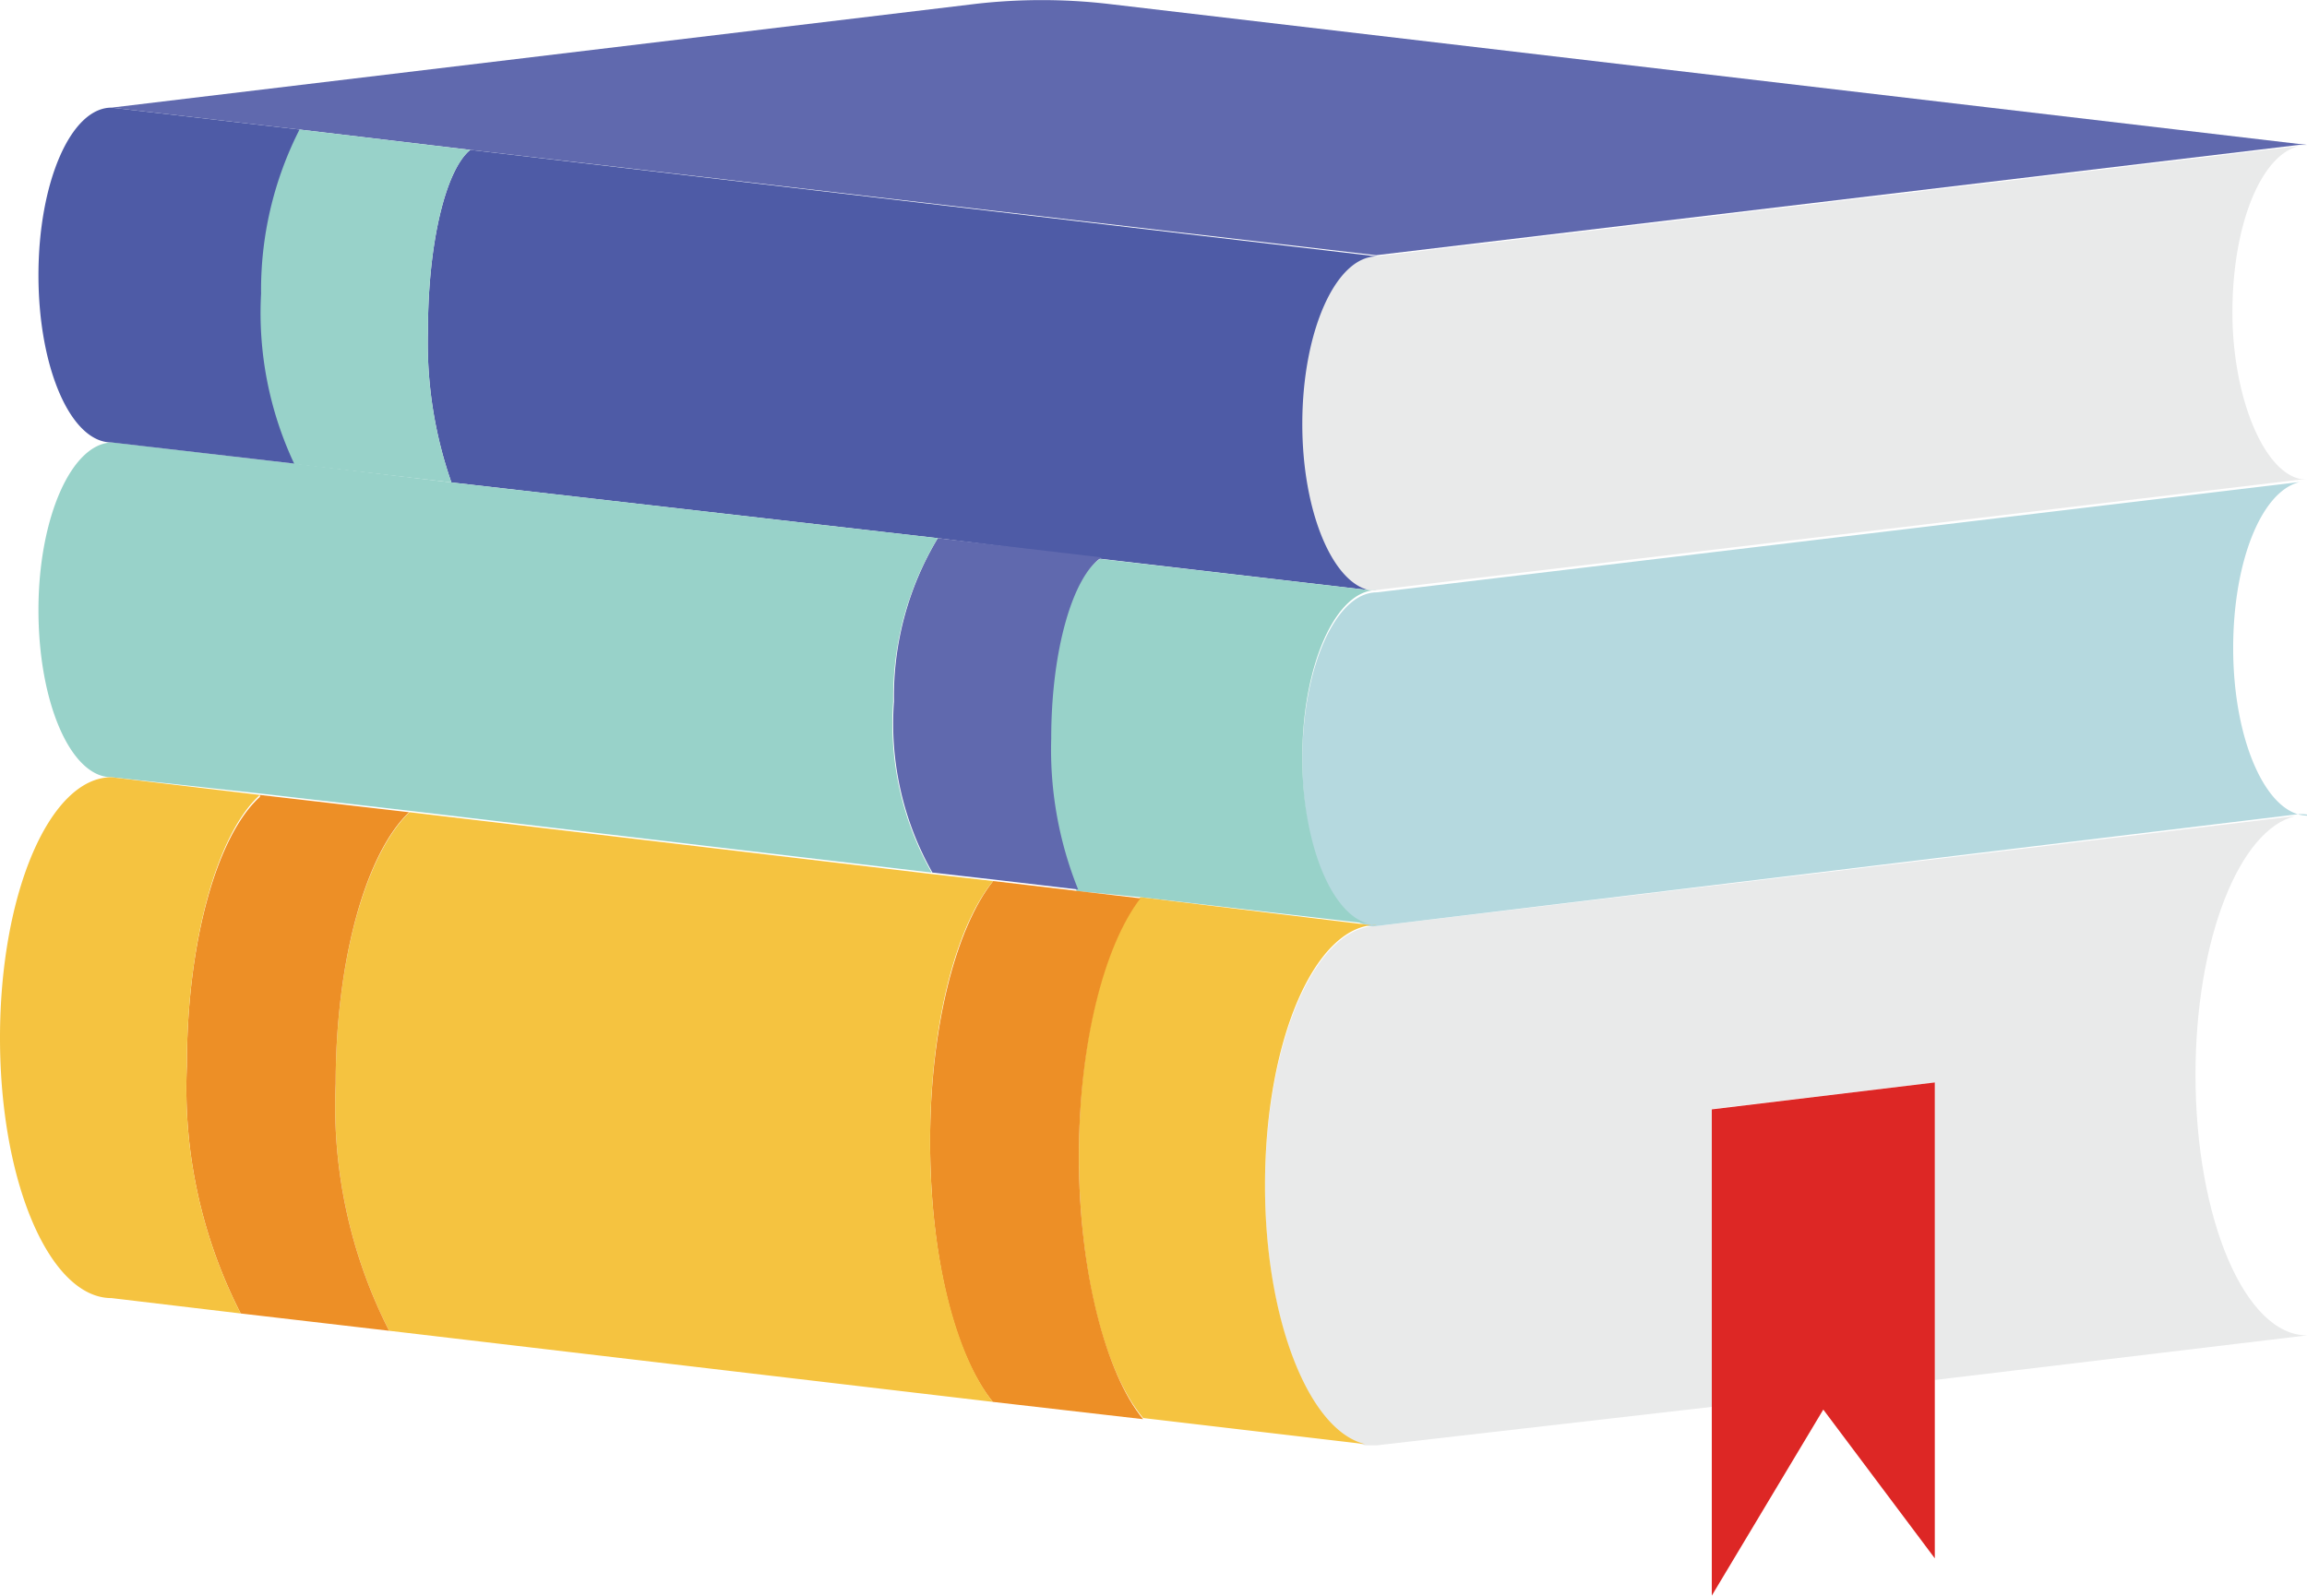 <svg xmlns="http://www.w3.org/2000/svg" viewBox="0 0 60 41.51"><defs><style>.cls-1{fill:#e9eaea;}.cls-2{fill:#dd2725;}.cls-3{fill:#6069ae;}.cls-4{fill:#b5d9df;}.cls-5{fill:#4e5ba6;}.cls-6{fill:#98d2c9;}.cls-7{fill:#f5c340;}.cls-8{fill:#ed8f26;}</style></defs><g id="图层_2" data-name="图层 2"><g id="图层_3" data-name="图层 3"><path class="cls-1" d="M44.52,28.86V36.6l-8.71,1-.3,0c-1.46-.34-2.61-3.22-2.61-6.73,0-3.75,1.3-6.78,2.91-6.78L59.7,21.23c-1.46.34-2.6,3.22-2.6,6.73,0,3.75,1.29,6.78,2.9,6.78L50.32,35.9V28.16l-5.8.69Z"/><polygon class="cls-2" points="50.32 35.9 50.32 40.54 47.42 36.67 44.52 41.51 44.52 36.6 44.52 28.86 50.32 28.16 50.32 35.9"/><path class="cls-3" d="M60,3.77l-.21,0-24,2.87L12.24,3.9h0L7.79,3.37,2.9,2.8,25.38.1a15.13,15.13,0,0,1,3.43,0Z"/><path class="cls-1" d="M60,12.48l-.21,0-24,2.87a.78.78,0,0,1-.22,0c-1-.24-1.72-2.08-1.72-4.32,0-2.41.87-4.36,1.94-4.36l24-2.87c-1,.24-1.73,2.08-1.73,4.33s.87,4.35,1.94,4.35"/><path class="cls-4" d="M60,21.19a1,1,0,0,0-.3,0L35.81,24.09a.78.78,0,0,1-.22,0c-1-.24-1.72-2.08-1.72-4.32,0-2.41.87-4.36,1.94-4.36l24-2.87c-1,.24-1.73,2.08-1.73,4.32,0,2.41.87,4.36,1.94,4.36"/><path class="cls-5" d="M12.24,3.9,35.81,6.67c-1.07,0-1.94,1.95-1.94,4.36,0,2.24.76,4.08,1.72,4.32l-6.94-.81L24.39,14,11.74,12.55a11,11,0,0,1-.61-3.94c0-2.28.46-4.19,1.1-4.71Z"/><path class="cls-6" d="M35.59,15.35a.78.78,0,0,0,.22,0c-1.07,0-1.94,1.95-1.94,4.36,0,2.24.76,4.08,1.72,4.32l-5.93-.69L28,23.18a9.74,9.74,0,0,1-.7-3.93c0-2.29.56-4.22,1.31-4.71Z"/><path class="cls-7" d="M35.59,24.06a.78.78,0,0,0,.22,0c-1.61,0-2.91,3-2.91,6.78,0,3.51,1.15,6.39,2.61,6.73l-5.78-.68c-1-1.2-1.67-3.8-1.67-6.82s.65-5.48,1.6-6.73Z"/><path class="cls-8" d="M29.73,36.92l-3.91-.45c-1-1.23-1.63-3.8-1.63-6.77s.67-5.56,1.64-6.78l2.21.26,1.62.19c-.95,1.24-1.6,3.79-1.6,6.73s.69,5.63,1.67,6.82"/><path class="cls-3" d="M24.39,14l4.26.5c-.75.49-1.31,2.42-1.31,4.71a9.74,9.74,0,0,0,.7,3.93l-2.21-.26-1.58-.18a7.87,7.87,0,0,1-1-4.45A8,8,0,0,1,24.39,14"/><path class="cls-7" d="M24.25,22.74l1.58.18c-1,1.22-1.64,3.8-1.64,6.78s.66,5.54,1.63,6.77l-15.7-1.85A12.9,12.9,0,0,1,8.73,28.2c0-3.26.8-6,1.92-7.07Z"/><path class="cls-6" d="M11.74,12.55,24.39,14a8,8,0,0,0-1.16,4.25,7.87,7.87,0,0,0,1,4.45l-13.6-1.61-3.89-.45L2.9,20.22C1.84,20.22,1,18.28,1,15.87s.87-4.36,1.93-4.36l4.73.55h0Z"/><path class="cls-6" d="M7.79,3.37l4.44.53c-.64.52-1.1,2.43-1.1,4.71a11,11,0,0,0,.61,3.94l-4.11-.48h0a9.23,9.23,0,0,1-.86-4.42,9.2,9.2,0,0,1,1-4.27"/><path class="cls-8" d="M6.76,20.68l3.88.45c-1.11,1.05-1.91,3.81-1.91,7.07a12.88,12.88,0,0,0,1.39,6.42l-3.86-.45a12.85,12.85,0,0,1-1.4-6.44c0-3.24.79-6,1.9-7"/><path class="cls-5" d="M2.9,2.8l4.89.57a9.2,9.2,0,0,0-1,4.27,9.23,9.23,0,0,0,.86,4.42L2.9,11.51C1.84,11.51,1,9.57,1,7.16S1.84,2.8,2.9,2.8"/><path class="cls-7" d="M2.9,20.22l3.86.46c-1.11,1-1.9,3.81-1.9,7.05a12.85,12.85,0,0,0,1.4,6.44l-3.36-.4c-1.6,0-2.9-3-2.9-6.77s1.3-6.78,2.9-6.78"/></g></g></svg>